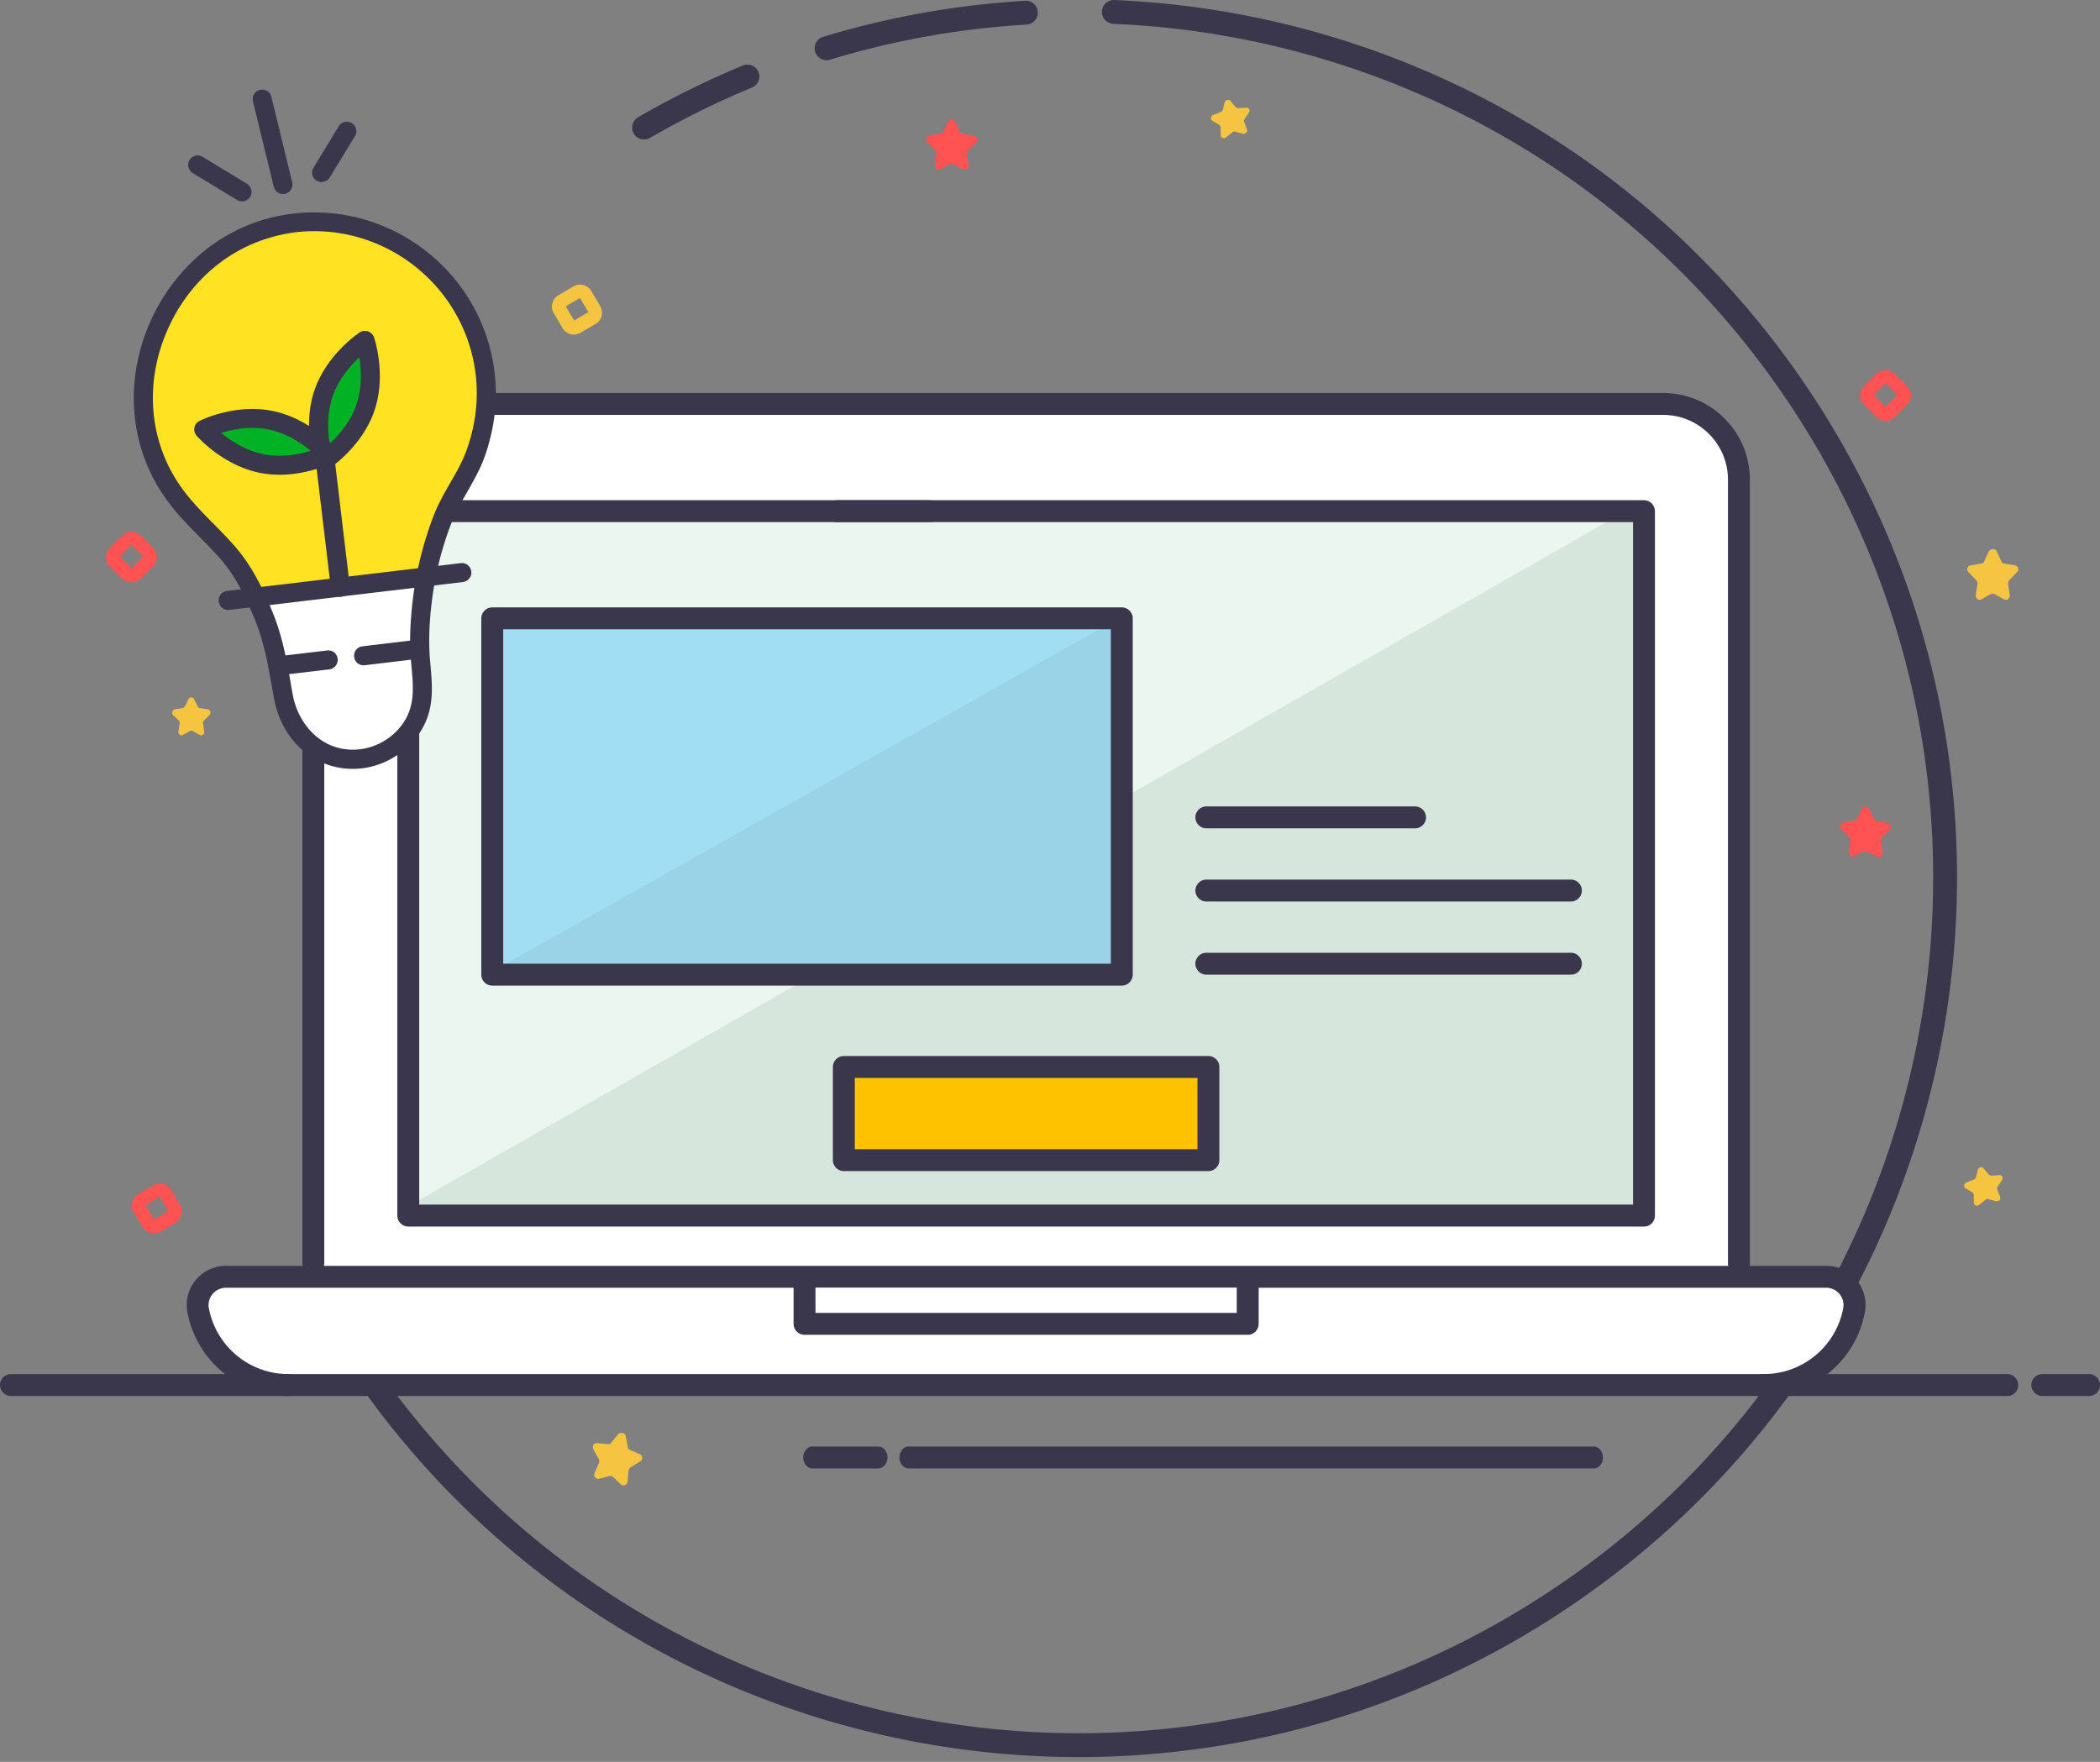 <svg xmlns="http://www.w3.org/2000/svg" width="317" height="266" fill="none" viewBox="0 0 317 266">
    <rect x="0" y="0" width="317" height="266" fill="#808080" stroke="none"/>
    <path fill="#3A364B" fill-rule="evenodd" d="M234.566 239.83c59.229-39.678 75.078-119.859 35.4-179.089C246.15 25.19 207.745 5.265 168.027 3.598a1.8 1.8 0 0 1 .151-3.596c40.815 1.712 80.297 22.19 104.779 58.736 40.784 60.881 24.494 143.298-36.388 184.083-60.883 40.785-143.3 24.492-184.084-36.389a1.801 1.801 0 0 1 2.991-2.004c39.678 59.23 119.859 75.08 179.09 35.402zM156.661 1.807a1.8 1.8 0 0 1-1.69 1.904 128.38 128.38 0 0 0-29.676 5.296 1.8 1.8 0 0 1-1.045-3.445A131.983 131.983 0 0 1 154.758.117a1.8 1.8 0 0 1 1.903 1.69zM114.494 10.865a1.8 1.8 0 0 1-.975 2.351 129.234 129.234 0 0 0-15.39 7.602 1.8 1.8 0 1 1-1.805-3.115 132.88 132.88 0 0 1 15.819-7.814 1.8 1.8 0 0 1 2.351.976z" clip-rule="evenodd"/>
    <path fill="#FF5252" fill-rule="evenodd" d="M282.87 59.641l1.763 1.757 1.763-1.757-1.763-1.757-1.763 1.757zm1.762 3.89a1.96 1.96 0 0 1-1.385-.564l-1.889-1.883a1.948 1.948 0 0 1-.566-1.38c0-.502.189-1.004.566-1.38l1.889-1.883a1.98 1.98 0 0 1 2.77 0l1.889 1.882c.378.377.567.88.567 1.381s-.189 1.003-.567 1.38l-1.889 1.883a1.957 1.957 0 0 1-1.385.564z" clip-rule="evenodd"/>
    <path fill="#EBF6F0" d="M248.141 76.267H61.606v107.379H248.14V76.267z"/>
    <path fill="#D7E6DC" d="M248.141 75.606L62.046 181.883H248.14V75.606z"/>
    <path fill="#FFC200" d="M182.412 161.09h-55.718v14.068h55.718V161.09z"/>
    <path fill="#3A364B" d="M182.413 176.811h-55.035a1.665 1.665 0 0 1-1.654-1.653V161.09c0-.904.75-1.654 1.654-1.654h55.035c.904 0 1.653.75 1.653 1.654v14.068c0 .904-.749 1.653-1.653 1.653zm-53.381-3.307h51.727v-10.76h-51.727v10.76zM213.608 125.062H182.1c-.904 0-1.654-.75-1.654-1.654 0-.904.75-1.653 1.654-1.653h31.508c.904 0 1.653.749 1.653 1.653s-.749 1.654-1.653 1.654zM237.134 136.109H182.1c-.904 0-1.654-.75-1.654-1.654 0-.904.75-1.654 1.654-1.654h55.034c.904 0 1.654.75 1.654 1.654 0 .904-.75 1.654-1.654 1.654zM237.134 147.155H182.1a1.665 1.665 0 0 1-1.654-1.653c0-.904.75-1.654 1.654-1.654h55.034c.904 0 1.654.75 1.654 1.654 0 .926-.75 1.653-1.654 1.653z"/>
    <path fill="#fff" d="M266.265 209.113H43.547c-6.66 0-12.392-4.74-13.627-11.289-.485-2.624 1.522-5.049 4.19-5.049h241.614c2.668 0 4.675 2.425 4.19 5.049-1.257 6.549-6.99 11.289-13.649 11.289z"/>
    <path fill="#fff" d="M188.344 199.875h-66.897v-7.1h66.897v7.1z"/>
    <path fill="#fff" d="M262.495 190.746V72.431a11.434 11.434 0 0 0-11.444-11.444H58.738a11.433 11.433 0 0 0-11.443 11.444v123.85h215.2v-5.535zm-14.332-7.21H61.627V77.171h186.536v106.365z"/>
    <path fill="#A1DEF3" d="M119.682 93.355h49.544v53.8H74.194v-53.8h45.488z"/>
    <path fill="#9AD3E7" d="M75 146.282l94-53v53H75z"/>
    <path fill="#3A364B" d="M266.266 210.767H43.547c-7.452 0-13.869-5.314-15.258-12.634a5.9 5.9 0 0 1 1.257-4.873 5.85 5.85 0 0 1 4.542-2.139h241.615a5.85 5.85 0 0 1 4.542 2.139 5.904 5.904 0 0 1 1.257 4.873c-1.368 7.32-7.784 12.634-15.236 12.634zM34.088 194.428c-.772 0-1.5.353-2.006.949-.486.595-.706 1.389-.552 2.138 1.08 5.755 6.13 9.944 11.995 9.944h222.719c5.865 0 10.914-4.189 11.994-9.944a2.573 2.573 0 0 0-.551-2.138 2.607 2.607 0 0 0-2.006-.949H34.088z"/>
    <path fill="#fff" d="M188.345 194.428v5.447h-66.897v-5.447"/>
    <path fill="#3A364B" d="M188.344 201.528h-66.897a1.665 1.665 0 0 1-1.653-1.653v-5.447c0-.904.749-1.653 1.653-1.653s1.654.749 1.654 1.653v3.793h63.59v-3.793c0-.904.749-1.653 1.653-1.653s1.654.749 1.654 1.653v5.447c0 .904-.728 1.653-1.654 1.653zM262.494 192.4c-.904 0-1.653-.75-1.653-1.654V72.431c0-5.402-4.388-9.79-9.79-9.79H135.91c-.904 0-1.654-.75-1.654-1.654 0-.904.75-1.654 1.654-1.654h115.141c7.232 0 13.097 5.865 13.097 13.098v118.315c0 .904-.75 1.654-1.654 1.654z"/>
    <path fill="#3A364B" d="M144.677 62.64H74.806c-1.817 0-3.323-.749-3.323-1.653s1.506-1.654 3.323-1.654h69.871c1.817 0 3.323.75 3.323 1.654 0 .904-1.506 1.654-3.323 1.654zM47.295 192.4c-.904 0-1.654-.738-1.654-1.627V100.98c0-.89.75-1.627 1.654-1.627.904 0 1.654.737 1.654 1.627v89.771c0 .911-.728 1.649-1.654 1.649zM139.713 78.825H65.287c-2.343 0-4.287-.75-4.287-1.654 0-.904 1.944-1.653 4.287-1.653h74.426c2.344 0 4.287.75 4.287 1.653 0 .904-1.943 1.654-4.287 1.654z"/>
    <path fill="#3A364B" d="M248.164 185.19H61.628c-.904 0-1.654-.75-1.654-1.654V84.602c0-.904.75-1.654 1.654-1.654.904 0 1.654.75 1.654 1.654v97.259H246.51V78.825H126.342c-.904 0-1.654-.75-1.654-1.654 0-.904.75-1.653 1.654-1.653h121.822c.904 0 1.653.75 1.653 1.653v106.365c0 .904-.727 1.654-1.653 1.654z"/>
    <path fill="#3A364B" d="M169.337 148.809H74.306c-.904 0-1.654-.75-1.654-1.654v-53.8c0-.904.75-1.653 1.654-1.653h13.383c.904 0 1.654.75 1.654 1.653 0 .904-.75 1.654-1.654 1.654H75.96v50.493h91.725V95.009H79.793c-.904 0-1.654-.75-1.654-1.654 0-.904.75-1.653 1.654-1.653h89.544c.904 0 1.654.75 1.654 1.653v53.8c0 .904-.75 1.654-1.654 1.654zM240.582 221.703H137.158c-.756 0-1.383-.749-1.383-1.653s.627-1.654 1.383-1.654h103.424c.756 0 1.383.75 1.383 1.654 0 .904-.627 1.653-1.383 1.653zM132.586 221.703h-9.955c-.756 0-1.383-.749-1.383-1.653s.627-1.654 1.383-1.654h9.955c.756 0 1.383.75 1.383 1.654 0 .904-.627 1.653-1.383 1.653zM303 210.767h-36.734c-.904 0-1.654-.75-1.654-1.654 0-.904.75-1.654 1.654-1.654H303c.904 0 1.653.75 1.653 1.654 0 .926-.749 1.654-1.653 1.654zM315.346 210.767h-7.055c-.904 0-1.654-.75-1.654-1.654 0-.904.75-1.654 1.654-1.654h7.055c.904 0 1.654.75 1.654 1.654 0 .926-.75 1.654-1.654 1.654zM43.547 210.767H1.654c-.904 0-1.654-.75-1.654-1.654 0-.904.75-1.653 1.654-1.653h41.871c.904 0 1.654.749 1.654 1.653a1.62 1.62 0 0 1-1.632 1.654z"/>
    <path fill="#FFE222" d="M39.655 92.684c1.713 4.065 2.32 8.142 3.087 12.441 1.023 5.76 5.654 10.242 11.797 9.511 3.632-.428 7.077-2.915 8.477-6.313 1.236-3.011.654-6.049.454-9.173-.206-2.996-.003-6.112.408-9.09.128-.981.29-1.978.48-2.966L38.57 90.166c.35.83.727 1.67 1.085 2.518zM71.922 68.27c1.332-3.831 1.855-7.825 1.378-11.897-1.704-14.279-14.664-24.466-28.95-22.78C25.248 35.88 14.87 59.26 26.44 74.838c2.223 2.997 5.037 5.435 7.528 8.186 2.032 2.241 3.383 4.557 4.577 7.132l25.787-3.072a52.182 52.182 0 0 1 2.514-8.75c1.377-3.494 3.813-6.453 5.076-10.064z"/>
    <path fill="#fff" fill-rule="evenodd" d="M55.2 89.079l-16.202 1.369c.085.176.168.353.25.53l15.952-1.9zm2.097 25.915l-4.96.419c-4.666-.735-8.037-4.654-8.891-9.465-.077-.429-.152-.857-.227-1.282-.674-3.831-1.318-7.5-2.86-11.159-.179-.422-.361-.841-.543-1.259l-.001-.002c-.183-.421-.366-.84-.541-1.257l16.298-1.942 9.426-.796a50.713 50.713 0 0 0-.417 2.632c-.411 2.978-.614 6.094-.408 9.09.036.55.083 1.099.13 1.645.22 2.549.434 5.048-.584 7.528-1.131 2.747-3.6 4.898-6.422 5.848z" clip-rule="evenodd"/>
    <path fill="#00B325" d="M48.358 68.33s-1.266-10.672 5.516-15.702c6.782-5.03-1.157 14.55-1.157 14.55l-4.359 1.152zM47.124 66.886s-6.829-5.872-15.55-1.655c0 0 9.003 7.21 16.294 3.318"/>
    <path fill="#3A364B" d="M58.102 115.038c-1.085.485-2.241.813-3.415.96-6.505.768-12.123-3.714-13.343-10.667-.07-.39-.138-.779-.215-1.185-.67-3.797-1.295-7.403-2.792-10.935-1.612-3.838-3.03-6.585-5.406-9.22a103 103 0 0 0-2.685-2.81c-1.687-1.703-3.422-3.469-4.907-5.472-5.688-7.643-6.715-17.687-2.785-26.84 1.877-4.348 4.77-8.163 8.371-11.055 3.84-3.062 8.42-4.986 13.25-5.55 15.02-1.784 28.695 8.967 30.486 24.004.492 4.15.001 8.36-1.439 12.513-.696 2.012-1.742 3.804-2.727 5.547-.882 1.55-1.726 2.999-2.325 4.57a48.464 48.464 0 0 0-2.908 11.342c-.444 3.328-.567 6.198-.395 8.789.038.508.092 1.051.13 1.559.229 2.671.479 5.437-.68 8.245-1.121 2.707-3.45 4.967-6.215 6.205zM37.759 36.983c-5.496 2.46-9.984 7.03-12.559 13.013-3.537 8.2-2.61 17.175 2.454 23.984 1.371 1.844 2.958 3.466 4.644 5.17.922.932 1.876 1.891 2.768 2.9 2.942 3.242 4.543 6.726 5.938 10.03 1.611 3.838 2.283 7.592 2.962 11.552l.207 1.168c.814 4.636 4.584 8.978 10.192 8.317 3.192-.377 6.126-2.552 7.297-5.428.883-2.159.69-4.468.468-6.889-.046-.526-.1-1.069-.137-1.62-.19-2.772-.049-5.839.411-9.364a52.769 52.769 0 0 1 3.074-12.004c.695-1.781 1.614-3.39 2.523-4.973.983-1.7 1.902-3.308 2.5-5.068 1.312-3.737 1.74-7.521 1.307-11.214-1.602-13.441-13.857-23.083-27.298-21.48-2.357.318-4.633.959-6.751 1.906z"/>
    <path fill="#3A364B" d="M70.303 87.753c-.122.055-.27.1-.408.12L34.617 92.08a1.414 1.414 0 0 1-1.593-1.261 1.414 1.414 0 0 1 1.261-1.594l35.26-4.2a1.414 1.414 0 0 1 1.594 1.26c.093.631-.276 1.216-.836 1.467zM63.798 99.318c-.123.055-.27.1-.409.12l-8.334.998a1.414 1.414 0 0 1-1.594-1.262 1.414 1.414 0 0 1 1.262-1.594l8.334-.998a1.414 1.414 0 0 1 1.594 1.262 1.482 1.482 0 0 1-.853 1.474zM50.115 100.944c-.122.055-.27.1-.409.12l-7.6.901a1.414 1.414 0 0 1-1.594-1.262 1.414 1.414 0 0 1 1.262-1.594l7.6-.9a1.414 1.414 0 0 1 1.594 1.261 1.437 1.437 0 0 1-.853 1.474z"/>
    <path fill="#3A364B" d="M51.951 89.977c-.122.054-.27.1-.408.12a1.414 1.414 0 0 1-1.594-1.262l-2.22-18.627a1.414 1.414 0 0 1 1.261-1.593 1.414 1.414 0 0 1 1.594 1.261l2.22 18.627a1.438 1.438 0 0 1-.853 1.474z"/>
    <path fill="#3A364B" d="M49.891 70.018c-1.225.548-5.774 2.352-10.667 1.37-5.608-1.126-9.406-5.435-9.552-5.621a1.386 1.386 0 0 1-.317-1.224c.08-.434.37-.817.773-.997.22-.12 5.375-2.636 10.983-1.51 5.608 1.125 9.405 5.434 9.551 5.62.295.33.413.782.317 1.224-.079.434-.37.817-.773.997-.042-.002-.14.062-.315.14zM33.397 65.36c1.401 1.158 3.654 2.671 6.377 3.218 2.723.546 5.389.025 7.12-.518-1.4-1.16-3.653-2.672-6.376-3.218-2.723-.547-5.39-.026-7.12.517z"/>
    <path fill="#3A364B" d="M49.487 70.85a1.427 1.427 0 0 1-1.05.05 1.468 1.468 0 0 1-.905-.898c-.084-.235-1.903-5.66-.064-11.083 1.846-5.406 6.635-8.599 6.83-8.728a1.4 1.4 0 0 1 1.25-.16c.424.146.761.479.906.897.085.235 1.903 5.66.065 11.083-1.846 5.406-6.636 8.599-6.83 8.728a.93.93 0 0 1-.202.111zm4.751-16.893c-1.332 1.247-3.136 3.272-4.021 5.895-.903 2.63-.744 5.333-.444 7.13 1.333-1.246 3.136-3.272 4.022-5.895.895-2.648.736-5.35.443-7.13zM43.313 29.163c-.088.039-.158.07-.253.092-.78.18-1.558-.29-1.732-1.053l-3.144-12.899c-.181-.78.29-1.558 1.053-1.731.78-.181 1.558.29 1.73 1.053l3.138 12.88a1.435 1.435 0 0 1-.792 1.658zM37.129 30.27c-.42.188-.91.175-1.336-.075L29.1 26.131a1.422 1.422 0 0 1-.482-1.969 1.422 1.422 0 0 1 1.97-.482l6.691 4.064c.669.415.897 1.3.482 1.97a1.42 1.42 0 0 1-.633.556zM49.141 27.353c-.42.188-.908.176-1.335-.075a1.422 1.422 0 0 1-.482-1.969l3.804-6.24a1.422 1.422 0 0 1 1.97-.481c.686.407.896 1.3.481 1.97l-3.804 6.239a1.42 1.42 0 0 1-.634.556z"/>
    <path fill="#F5C441" fill-rule="evenodd" d="M29.282 105.528l.557 1.113c.062.131.186.262.371.262l1.175.196c.371.066.495.524.247.852l-.865.851c-.124.131-.186.262-.124.393l.185 1.245c.062.393-.309.72-.68.524l-1.051-.59a.505.505 0 0 0-.433 0l-1.051.59c-.31.196-.742-.131-.68-.524l.185-1.245c0-.131 0-.327-.124-.393l-.865-.851c-.248-.262-.124-.786.247-.852l1.175-.196c.124 0 .247-.131.371-.262l.557-1.113c.123-.328.618-.328.803 0zM188.547 16.95l-.686 1.039c-.083.119-.135.291-.042.452l.417 1.116c.129.354-.207.69-.614.64l-1.17-.325c-.175-.042-.32-.03-.402.09l-.986.782c-.309.25-.778.092-.793-.328l-.015-1.205a.502.502 0 0 0-.216-.375l-1.036-.616c-.325-.17-.257-.708.114-.85l1.171-.462c.113-.065.283-.164.278-.303l.305-1.176c.103-.345.619-.5.861-.211l.757.92c.062.107.238.148.413.19l1.242-.074c.346-.057.593.372.402.696zM302.239 178.124l-.686 1.038c-.082.119-.134.292-.041.452l.416 1.116c.129.355-.206.691-.614.64l-1.17-.324c-.175-.042-.319-.03-.402.089l-.985.782c-.31.25-.779.092-.794-.327l-.015-1.205a.499.499 0 0 0-.216-.375l-1.036-.616c-.324-.17-.257-.709.114-.851l1.171-.462c.113-.065.284-.163.279-.303l.305-1.175c.103-.345.619-.5.861-.211l.757.919c.062.107.237.149.412.191l1.243-.075c.345-.056.592.372.401.697z" clip-rule="evenodd"/>
    <path fill="#FF5252" fill-rule="evenodd" d="M282.18 122.151l.703 1.487a.479.479 0 0 0 .446.323l1.596.259c.511.064.702.711.319 1.099l-1.149 1.163c-.127.129-.191.323-.191.582l.255 1.616c.064.517-.447.905-.893.646l-1.469-.775a.87.87 0 0 0-.574 0l-1.277.711c-.447.258-.957-.129-.893-.647l.255-1.616c.064-.194-.064-.388-.192-.581l-1.149-1.164c-.383-.388-.191-.97.32-1.099l1.595-.258c.192 0 .383-.13.447-.324l.702-1.486c.32-.453.958-.453 1.149.064zM144.234 18.412l.702 1.487a.48.48 0 0 0 .447.323l1.595.259c.511.064.703.71.32 1.098l-1.149 1.164c-.128.13-.192.323-.192.582l.255 1.616c.064.517-.446.905-.893.646l-1.468-.775a.877.877 0 0 0-.575 0l-1.277.71c-.446.26-.957-.129-.893-.646l.255-1.616c.064-.194-.064-.388-.191-.582l-1.149-1.163c-.383-.388-.192-.97.319-1.1l1.596-.258a.48.48 0 0 0 .446-.323l.703-1.487c.319-.452.957-.452 1.149.065zM18.078 84.047l1.763 1.757 1.762-1.757-1.762-1.757-1.763 1.757zm1.763 3.889a1.96 1.96 0 0 1-1.386-.564l-1.888-1.882A1.945 1.945 0 0 1 16 84.11c0-.502.189-1.004.567-1.381l1.889-1.882a1.981 1.981 0 0 1 2.77 0l1.889 1.882c.377.377.566.879.566 1.38 0 .502-.189 1.004-.566 1.38l-1.89 1.883a1.959 1.959 0 0 1-1.384.564z" clip-rule="evenodd"/>
    <path fill="#F5C441" fill-rule="evenodd" d="M301.413 83.253l.697 1.51a.476.476 0 0 0 .443.329l1.583.263c.506.065.696.722.316 1.05l-1.139 1.184c-.127.13-.19.328-.19.59l.253 1.642c.063.526-.443.92-.886.657l-1.393-.788a.85.85 0 0 0-.57 0l-1.393.788c-.443.263-.949-.131-.886-.657l.253-1.642c.064-.197-.063-.394-.19-.59l-1.139-1.183c-.38-.395-.19-.986.316-1.051l1.583-.263c.19 0 .38-.13.443-.329l.697-1.51c.316-.46 1.013-.46 1.202 0z" clip-rule="evenodd"/>
    <path fill="#FF5252" fill-rule="evenodd" d="M21.99 181.946l1.267 2.142 2.147-1.258-1.266-2.144-2.148 1.26zm.732 4.207a1.963 1.963 0 0 1-1.2-.893l-1.356-2.296a1.944 1.944 0 0 1-.203-1.478c.126-.486.435-.925.895-1.195l2.3-1.348a1.98 1.98 0 0 1 2.682.694l1.357 2.295c.271.46.328.993.202 1.479a1.942 1.942 0 0 1-.894 1.194l-2.3 1.349a1.96 1.96 0 0 1-1.483.199z" clip-rule="evenodd"/>
    <path fill="#F5C441" fill-rule="evenodd" d="M85.402 46.244l1.266 2.143 2.147-1.259-1.266-2.143-2.147 1.26zm.732 4.207a1.959 1.959 0 0 1-1.2-.893l-1.356-2.295a1.945 1.945 0 0 1-.203-1.479c.126-.486.434-.924.895-1.194l2.3-1.349c.92-.54 2.14-.224 2.682.694l1.357 2.296c.27.46.328.993.202 1.479a1.945 1.945 0 0 1-.895 1.194l-2.3 1.348a1.96 1.96 0 0 1-1.482.2zM94.47 216.838l.295 1.637a.475.475 0 0 0 .346.429l1.467.651c.474.191.493.874.043 1.097l-1.4.86c-.155.095-.266.27-.332.524l-.166 1.653c-.07.525-.66.779-1.023.414l-1.15-1.112a.844.844 0 0 0-.552-.143l-1.546.414c-.495.143-.886-.366-.694-.858l.657-1.527c.11-.175.038-.397-.036-.619l-.806-1.431c-.27-.477.063-1.001.57-.938l1.598.143c.183.047.4-.032.511-.207l1.053-1.288c.421-.366 1.096-.192 1.164.301z" clip-rule="evenodd"/>
</svg>
